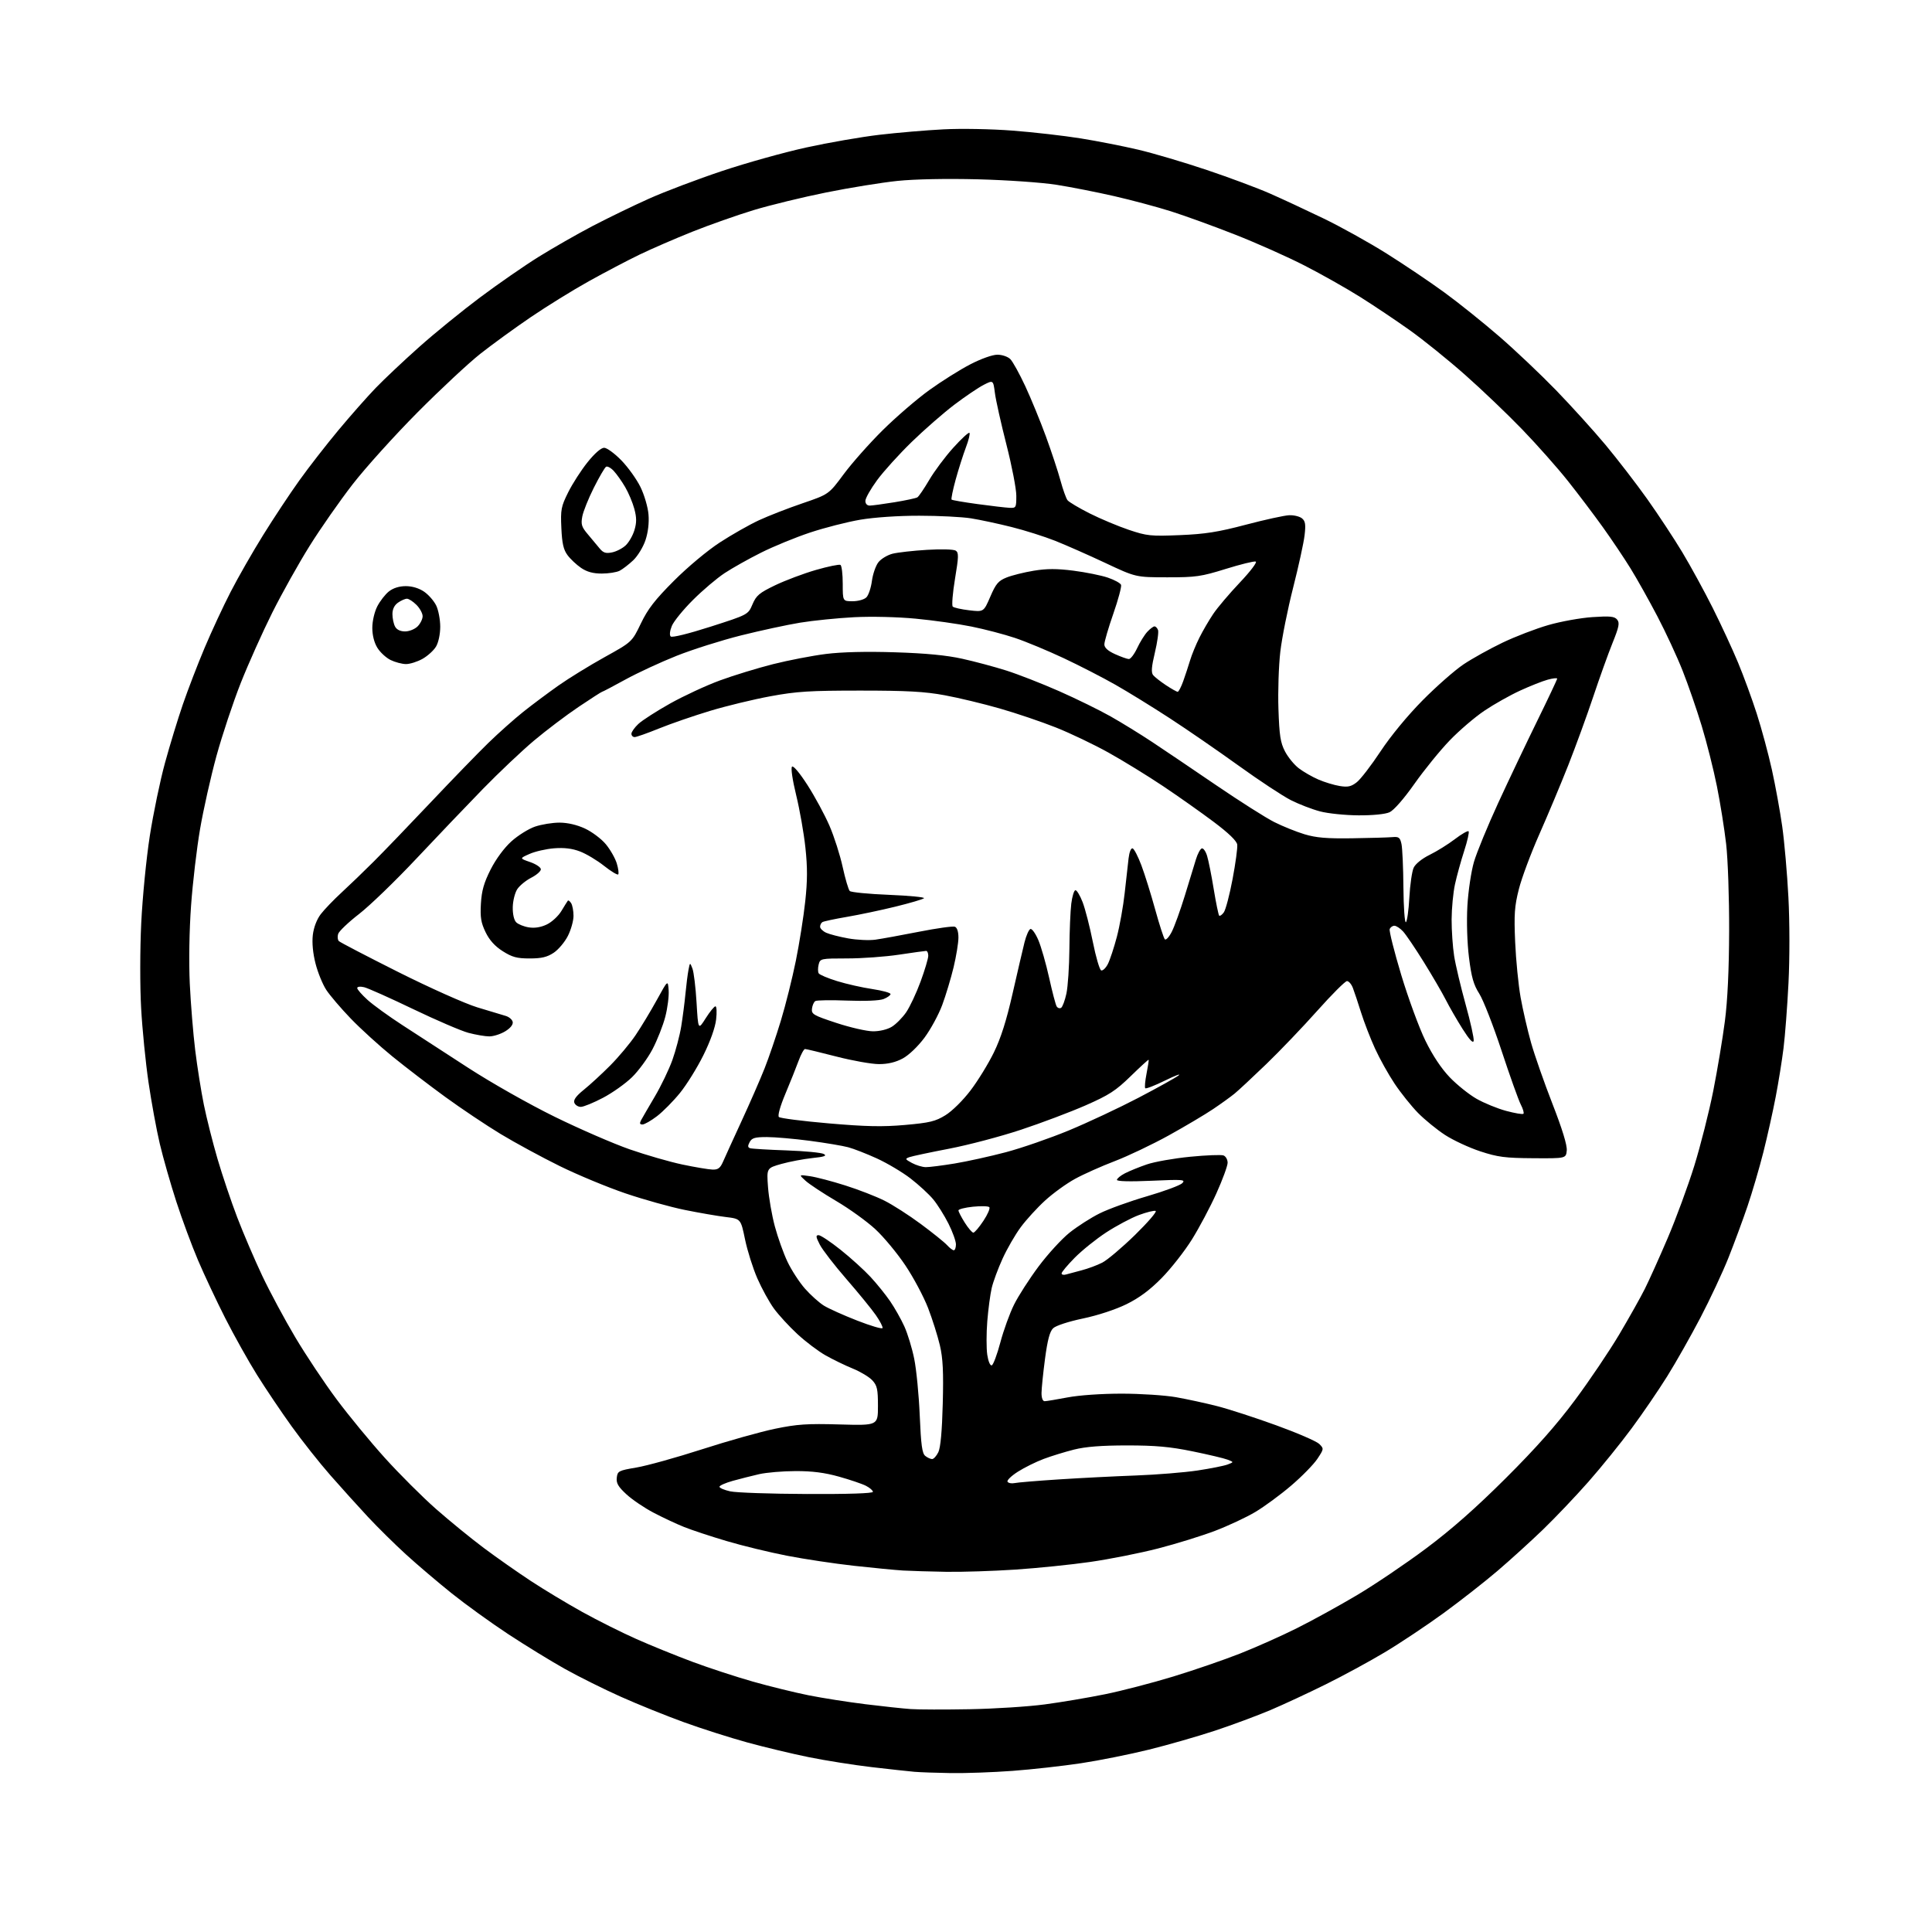 <?xml version="1.0" encoding="UTF-8" standalone="no"?>
<svg 
  version="1.1" 
  xmlns="http://www.w3.org/2000/svg" 
  xmlns:xlink="http://www.w3.org/1999/xlink" 
  xmlns:svg="http://www.w3.org/2000/svg"
  xmlns:rdf="http://www.w3.org/1999/02/22-rdf-syntax-ns#"
  xmlns:cc="http://creativecommons.org/ns#"
  xmlns:dc="http://purl.org/dc/elements/1.1/"
  viewBox="0 0 768 768"
  width="768"
  height="768"
>
<style>svg {background-color: white; }</style>"
<path stroke="none" fill="black" fill-rule="evenodd" d="M378.00,704.83C372.23,704.74 365.70,704.51 363.50,704.32C361.30,704.13 353.65,703.29 346.50,702.46C339.35,701.62 328.10,699.84 321.50,698.50C314.90,697.16 303.87,694.52 296.99,692.63C290.12,690.74 278.77,687.12 271.78,684.58C264.79,682.05 253.58,677.52 246.87,674.52C240.17,671.53 230.14,666.54 224.59,663.44C219.04,660.34 208.88,654.10 202.00,649.58C195.12,645.05 185.00,637.74 179.50,633.33C174.00,628.92 165.84,621.98 161.38,617.91C156.91,613.83 150.11,607.12 146.27,603.00C142.43,598.88 135.73,591.45 131.38,586.50C127.03,581.55 120.08,572.77 115.94,567.00C111.79,561.23 105.59,552.02 102.17,546.55C98.75,541.08 93.08,530.95 89.57,524.05C86.07,517.15 81.19,506.77 78.73,501.00C76.27,495.23 72.38,484.73 70.09,477.67C67.80,470.61 64.84,460.26 63.52,454.67C62.20,449.08 60.18,438.07 59.03,430.21C57.88,422.34 56.56,409.07 56.10,400.71C55.62,392.19 55.64,377.36 56.14,367.00C56.63,356.82 58.16,341.20 59.55,332.28C60.94,323.36 63.65,310.31 65.58,303.28C67.50,296.25 70.70,285.77 72.69,280.00C74.67,274.23 78.55,264.14 81.31,257.59C84.07,251.04 88.74,240.99 91.70,235.25C94.65,229.51 100.47,219.34 104.63,212.66C108.78,205.97 115.24,196.22 118.98,191.00C122.71,185.78 129.71,176.78 134.53,171.00C139.34,165.22 146.03,157.65 149.39,154.17C152.75,150.69 160.51,143.38 166.64,137.92C172.76,132.46 183.64,123.61 190.80,118.25C197.96,112.89 208.46,105.62 214.13,102.09C219.79,98.57 229.39,93.08 235.46,89.90C241.53,86.72 251.68,81.80 258.00,78.97C264.32,76.14 277.38,71.20 287.00,67.99C296.62,64.77 311.70,60.56 320.50,58.63C329.30,56.70 342.35,54.43 349.50,53.59C356.65,52.75 368.12,51.77 375.00,51.42C382.01,51.05 394.08,51.27 402.50,51.92C410.75,52.55 422.90,53.94 429.50,55.00C436.10,56.05 446.45,58.09 452.50,59.51C458.55,60.94 470.81,64.57 479.75,67.58C488.69,70.58 499.94,74.78 504.75,76.90C509.56,79.01 519.12,83.46 526.00,86.78C532.88,90.09 544.25,96.42 551.27,100.83C558.30,105.25 568.65,112.22 574.27,116.33C579.90,120.44 589.67,128.28 596.00,133.76C602.33,139.24 612.47,148.85 618.54,155.11C624.61,161.38 633.47,171.16 638.23,176.86C642.98,182.57 650.44,192.24 654.79,198.36C659.14,204.49 665.41,214.00 668.72,219.50C672.03,225.00 677.47,234.96 680.82,241.63C684.16,248.31 688.70,258.09 690.89,263.37C693.09,268.64 696.45,277.81 698.35,283.73C700.26,289.65 702.96,299.68 704.36,306.00C705.76,312.32 707.60,322.45 708.46,328.50C709.32,334.55 710.43,347.23 710.92,356.67C711.44,366.59 711.45,381.01 710.95,390.81C710.48,400.14 709.59,411.76 708.98,416.64C708.38,421.51 706.98,430.23 705.87,436.00C704.77,441.77 702.56,451.68 700.97,458.00C699.37,464.32 696.53,474.00 694.66,479.50C692.79,485.00 689.38,494.23 687.08,500.00C684.78,505.77 679.78,516.46 675.97,523.75C672.16,531.03 666.23,541.52 662.77,547.06C659.32,552.60 652.94,561.94 648.59,567.81C644.25,573.69 636.53,583.23 631.45,589.00C626.37,594.77 618.22,603.34 613.35,608.04C608.48,612.73 600.35,620.12 595.28,624.45C590.21,628.78 580.55,636.35 573.80,641.27C567.05,646.18 556.57,653.17 550.51,656.79C544.46,660.41 533.88,666.16 527.00,669.56C520.12,672.97 510.23,677.57 505.00,679.79C499.77,682.00 489.88,685.68 483.00,687.96C476.12,690.23 464.31,693.63 456.74,695.50C449.17,697.37 437.02,699.81 429.74,700.91C422.46,702.01 410.20,703.38 402.50,703.95C394.80,704.52 383.77,704.92 378.00,704.83zM385.50,679.44C395.40,679.26 408.81,678.40 415.30,677.53C421.80,676.67 432.58,674.85 439.26,673.49C445.95,672.13 458.17,668.95 466.43,666.43C474.69,663.91 486.63,659.80 492.97,657.30C499.31,654.80 509.45,650.28 515.50,647.25C521.55,644.23 532.29,638.33 539.36,634.13C546.44,629.93 558.81,621.58 566.86,615.56C577.05,607.95 586.71,599.42 598.61,587.56C610.65,575.55 618.80,566.35 626.12,556.50C631.85,548.80 639.73,537.10 643.65,530.50C647.56,523.90 652.15,515.74 653.84,512.36C655.53,508.98 659.63,499.89 662.94,492.14C666.25,484.40 671.00,471.48 673.50,463.45C675.99,455.41 679.38,442.01 681.04,433.67C682.69,425.33 684.77,412.88 685.66,406.00C686.74,397.75 687.31,385.50 687.36,370.00C687.40,356.96 686.87,341.60 686.17,335.50C685.47,329.45 683.82,319.10 682.49,312.50C681.17,305.90 678.45,295.13 676.46,288.58C674.47,282.02 671.05,272.12 668.85,266.58C666.66,261.03 662.15,251.32 658.84,245.00C655.53,238.68 650.74,230.12 648.19,226.00C645.65,221.88 640.66,214.45 637.11,209.50C633.56,204.55 627.32,196.30 623.24,191.16C619.16,186.02 611.02,176.84 605.16,170.76C599.30,164.68 589.04,154.88 582.36,148.98C575.69,143.08 565.79,135.09 560.36,131.23C554.94,127.37 546.06,121.42 540.63,118.01C535.21,114.61 525.31,109.01 518.63,105.59C511.96,102.16 499.52,96.62 491.00,93.27C482.48,89.92 471.01,85.76 465.52,84.02C460.03,82.28 449.91,79.57 443.02,77.99C436.13,76.41 425.77,74.37 420.00,73.46C414.13,72.54 400.36,71.58 388.78,71.28C376.17,70.96 363.65,71.21 356.78,71.91C350.58,72.55 337.85,74.61 328.50,76.49C319.15,78.37 306.13,81.54 299.56,83.53C292.99,85.53 282.06,89.38 275.27,92.09C268.48,94.80 259.00,98.91 254.21,101.22C249.42,103.54 240.35,108.30 234.05,111.81C227.75,115.31 217.40,121.72 211.05,126.03C204.70,130.35 195.68,136.90 191.00,140.59C186.32,144.28 175.07,154.77 166.00,163.90C156.93,173.03 145.31,185.90 140.19,192.50C135.08,199.10 127.36,210.14 123.06,217.04C118.75,223.93 112.08,235.85 108.23,243.54C104.39,251.22 98.75,263.80 95.70,271.50C92.66,279.20 88.32,292.25 86.05,300.50C83.79,308.75 80.86,321.80 79.54,329.50C78.21,337.20 76.60,350.93 75.95,360.00C75.24,369.85 75.04,382.34 75.44,391.00C75.82,398.98 76.79,410.90 77.60,417.50C78.41,424.10 79.96,433.85 81.04,439.16C82.12,444.48 84.56,454.15 86.46,460.66C88.37,467.17 91.91,477.68 94.33,484.00C96.75,490.32 101.22,500.74 104.25,507.15C107.28,513.55 113.20,524.58 117.41,531.65C121.61,538.72 128.98,549.77 133.78,556.21C138.57,562.65 147.22,573.16 153.00,579.56C158.78,585.96 167.92,595.09 173.33,599.85C178.74,604.61 187.29,611.58 192.33,615.35C197.37,619.12 205.78,625.02 211.00,628.45C216.22,631.89 225.45,637.44 231.50,640.80C237.55,644.15 247.22,648.99 253.00,651.55C258.77,654.12 268.81,658.19 275.30,660.61C281.79,663.03 292.59,666.56 299.30,668.47C306.01,670.37 316.00,672.82 321.50,673.92C327.00,675.01 337.12,676.60 344.00,677.45C350.88,678.30 358.98,679.17 362.00,679.38C365.02,679.60 375.60,679.62 385.50,679.44zM376.09,624.82C369.72,624.71 362.02,624.48 359.00,624.31C355.98,624.13 347.20,623.28 339.50,622.43C331.80,621.58 319.81,619.78 312.87,618.43C305.92,617.08 295.12,614.46 288.87,612.60C282.61,610.75 275.02,608.24 272.00,607.03C268.98,605.83 263.50,603.26 259.82,601.33C256.15,599.41 251.28,596.11 249.00,594.00C245.73,590.98 244.92,589.58 245.18,587.40C245.48,584.78 245.91,584.56 253.00,583.36C257.12,582.67 268.88,579.40 279.12,576.10C289.36,572.79 302.41,569.13 308.12,567.95C316.88,566.14 320.88,565.87 333.75,566.24C349.00,566.67 349.00,566.67 349.00,558.89C349.00,552.21 348.68,550.77 346.75,548.69C345.51,547.36 342.02,545.26 339.00,544.03C335.98,542.80 331.11,540.44 328.19,538.79C325.27,537.14 320.22,533.32 316.96,530.30C313.70,527.29 309.51,522.72 307.64,520.16C305.78,517.60 302.81,512.20 301.05,508.17C299.29,504.13 297.09,497.16 296.16,492.67C294.47,484.50 294.47,484.50 288.48,483.78C285.19,483.38 277.86,482.11 272.18,480.96C266.50,479.81 255.93,476.86 248.68,474.40C241.43,471.94 229.65,467.05 222.50,463.53C215.35,460.01 204.78,454.27 199.00,450.78C193.22,447.28 183.32,440.65 177.00,436.05C170.68,431.45 161.22,424.21 156.00,419.97C150.78,415.72 143.31,408.93 139.41,404.87C135.51,400.82 131.14,395.70 129.70,393.50C128.26,391.30 126.33,386.59 125.43,383.03C124.38,378.94 123.99,374.77 124.35,371.67C124.71,368.66 125.92,365.49 127.49,363.42C128.90,361.57 132.63,357.69 135.78,354.79C138.92,351.90 144.67,346.37 148.53,342.51C152.40,338.66 162.58,328.07 171.16,319.00C179.73,309.93 190.07,299.27 194.12,295.33C198.18,291.38 204.43,285.82 208.00,282.97C211.57,280.12 217.88,275.42 222.00,272.51C226.12,269.61 234.39,264.52 240.36,261.21C251.23,255.18 251.23,255.18 254.76,247.84C257.52,242.08 260.35,238.43 267.89,230.88C273.36,225.40 281.23,218.83 286.15,215.63C290.90,212.54 297.88,208.58 301.65,206.83C305.42,205.08 313.22,202.04 318.98,200.08C329.46,196.50 329.46,196.50 335.38,188.50C338.64,184.10 345.62,176.22 350.90,171.00C356.18,165.77 364.49,158.62 369.36,155.10C374.24,151.58 381.57,146.97 385.67,144.85C389.99,142.61 394.52,141.00 396.48,141.00C398.36,141.00 400.63,141.78 401.61,142.75C402.58,143.71 405.25,148.55 407.56,153.50C409.86,158.45 413.56,167.45 415.77,173.50C417.98,179.55 420.58,187.43 421.55,191.00C422.52,194.57 423.78,198.10 424.35,198.84C424.92,199.57 428.89,201.93 433.17,204.09C437.45,206.24 444.45,209.18 448.73,210.62C455.93,213.04 457.42,213.20 469.00,212.72C479.06,212.31 484.19,211.50 495.29,208.57C502.87,206.57 510.61,204.88 512.49,204.81C514.37,204.74 516.65,205.30 517.57,206.06C518.90,207.16 519.10,208.49 518.59,212.80C518.25,215.76 516.20,225.12 514.04,233.61C511.88,242.09 509.58,253.57 508.94,259.11C508.30,264.64 507.96,274.87 508.20,281.84C508.55,292.36 508.99,295.21 510.80,298.69C512.00,301.00 514.47,304.02 516.30,305.41C518.12,306.80 521.61,308.81 524.06,309.87C526.50,310.93 530.32,312.09 532.55,312.45C535.82,312.98 537.12,312.69 539.36,310.93C540.88,309.74 545.13,304.21 548.81,298.64C552.82,292.58 559.51,284.46 565.50,278.40C571.00,272.84 578.33,266.40 581.78,264.09C585.23,261.78 592.21,257.90 597.28,255.47C602.35,253.04 610.55,249.89 615.50,248.47C620.45,247.04 628.33,245.62 633.02,245.31C640.00,244.84 641.77,245.01 642.83,246.29C643.91,247.60 643.61,249.14 640.97,255.68C639.24,259.98 635.80,269.57 633.32,277.00C630.84,284.43 626.38,296.65 623.42,304.16C620.45,311.67 615.27,324.03 611.91,331.62C608.55,339.21 604.88,349.03 603.77,353.45C602.04,360.27 601.82,363.45 602.30,374.49C602.61,381.65 603.59,391.55 604.47,396.50C605.36,401.45 607.22,409.55 608.62,414.50C610.02,419.45 613.85,430.40 617.14,438.83C621.03,448.82 623.01,455.27 622.81,457.33C622.50,460.50 622.50,460.50 609.50,460.41C598.28,460.34 595.39,459.96 588.42,457.67C583.98,456.21 577.68,453.28 574.42,451.16C571.16,449.04 566.33,445.09 563.68,442.40C561.04,439.70 556.86,434.49 554.40,430.81C551.94,427.13 548.42,420.83 546.59,416.81C544.75,412.79 542.26,406.35 541.05,402.50C539.84,398.65 538.38,394.26 537.80,392.75C537.23,391.24 536.17,390.00 535.45,390.00C534.73,390.00 529.44,395.29 523.68,401.75C517.93,408.21 508.78,417.77 503.36,423.00C497.93,428.23 492.26,433.51 490.75,434.74C489.25,435.97 485.42,438.73 482.26,440.86C479.09,443.00 471.15,447.71 464.62,451.33C458.08,454.94 448.40,459.55 443.12,461.57C437.83,463.59 430.72,466.76 427.32,468.63C423.92,470.49 418.57,474.36 415.44,477.23C412.30,480.10 407.94,484.87 405.75,487.84C403.55,490.81 400.30,496.45 398.52,500.37C396.73,504.29 394.80,509.52 394.22,512.00C393.64,514.48 392.85,520.43 392.46,525.23C392.08,530.03 392.08,536.02 392.45,538.54C392.85,541.17 393.61,542.96 394.24,542.75C394.84,542.55 396.38,538.44 397.66,533.62C398.94,528.80 401.39,522.03 403.11,518.59C404.82,515.14 409.21,508.32 412.86,503.43C416.51,498.54 422.04,492.50 425.15,490.01C428.26,487.52 433.66,484.06 437.15,482.33C440.64,480.59 449.12,477.52 456.00,475.52C462.88,473.51 469.18,471.17 470.00,470.31C471.36,468.90 470.18,468.81 457.75,469.37C449.14,469.75 444.00,469.62 444.00,469.02C444.00,468.49 445.42,467.32 447.16,466.42C448.90,465.52 452.82,463.92 455.86,462.88C458.90,461.83 466.65,460.46 473.07,459.83C479.49,459.20 485.48,458.97 486.37,459.31C487.27,459.66 488.00,460.96 488.00,462.22C487.99,463.47 485.99,468.94 483.54,474.36C481.10,479.79 476.71,488.05 473.80,492.72C470.88,497.39 465.48,504.28 461.79,508.03C457.10,512.80 452.89,515.93 447.79,518.44C443.49,520.55 436.39,522.89 430.50,524.12C424.73,525.33 419.71,526.97 418.64,528.00C417.30,529.28 416.41,532.63 415.41,540.14C414.66,545.84 414.03,551.96 414.02,553.75C414.01,555.69 414.50,557.00 415.25,557.00C415.94,557.00 420.03,556.32 424.34,555.50C428.93,554.62 437.84,554.00 445.84,554.00C453.35,554.00 463.10,554.64 467.50,555.41C471.90,556.19 479.25,557.78 483.84,558.96C488.43,560.13 499.01,563.56 507.34,566.59C515.68,569.61 523.36,572.94 524.42,573.99C526.31,575.87 526.30,575.95 523.68,579.91C522.22,582.11 517.53,586.91 513.26,590.55C508.99,594.20 502.57,598.92 499.00,601.04C495.43,603.17 488.23,606.53 483.00,608.53C477.77,610.52 467.59,613.68 460.36,615.54C453.13,617.40 440.98,619.81 433.36,620.90C425.74,621.99 412.34,623.36 403.59,623.94C394.85,624.52 382.47,624.92 376.09,624.82zM320.75,593.89C337.20,593.96 347.00,593.64 347.00,593.03C347.00,592.49 345.76,591.42 344.25,590.64C342.74,589.86 337.90,588.22 333.50,586.99C327.79,585.39 322.85,584.76 316.24,584.78C311.15,584.79 304.62,585.35 301.74,586.01C298.86,586.67 294.14,587.87 291.25,588.67C288.36,589.48 286.00,590.53 286.00,591.01C286.00,591.49 287.91,592.31 290.25,592.83C292.59,593.36 306.31,593.83 320.75,593.89zM403.31,589.55C404.52,589.29 412.48,588.63 421.00,588.08C429.52,587.53 443.25,586.83 451.50,586.53C459.75,586.22 470.77,585.33 476.00,584.55C481.23,583.76 486.62,582.69 488.00,582.16C490.50,581.21 490.50,581.21 488.00,580.24C486.62,579.70 480.32,578.21 474.00,576.92C465.05,575.09 459.29,574.58 448.00,574.58C437.87,574.58 431.53,575.08 426.95,576.23C423.35,577.14 417.93,578.80 414.90,579.94C411.88,581.07 407.26,583.35 404.65,585.01C402.03,586.67 400.17,588.47 400.51,589.01C400.85,589.56 402.11,589.80 403.31,589.55zM370.53,580.00C371.16,580.00 372.28,578.76 373.01,577.25C373.88,575.44 374.48,568.87 374.76,558.00C375.09,545.28 374.83,539.96 373.61,534.76C372.74,531.06 370.63,524.37 368.91,519.91C367.18,515.45 363.14,507.85 359.91,503.03C356.68,498.20 351.31,491.72 347.96,488.63C344.62,485.53 337.62,480.49 332.40,477.42C327.19,474.35 321.70,470.73 320.21,469.37C317.50,466.90 317.50,466.90 322.00,467.56C324.48,467.92 330.77,469.57 336.00,471.23C341.23,472.88 348.20,475.59 351.50,477.24C354.80,478.88 361.35,483.08 366.05,486.57C370.76,490.06 375.44,493.83 376.46,494.95C377.48,496.08 378.69,497.00 379.15,497.00C379.62,497.00 380.00,495.95 380.00,494.66C380.00,493.37 378.67,489.66 377.03,486.41C375.40,483.16 372.67,478.82 370.97,476.76C369.26,474.70 365.20,470.96 361.94,468.45C358.68,465.94 352.66,462.37 348.58,460.50C344.49,458.64 339.36,456.63 337.17,456.05C334.99,455.46 328.12,454.31 321.92,453.49C315.71,452.67 308.03,452.00 304.85,452.00C300.08,452.00 298.88,452.35 297.99,454.01C297.18,455.54 297.23,456.13 298.21,456.44C298.92,456.66 305.40,457.05 312.62,457.30C319.84,457.55 326.52,458.19 327.47,458.73C328.79,459.46 327.71,459.85 322.90,460.35C319.43,460.72 313.92,461.76 310.66,462.67C304.74,464.34 304.74,464.34 305.30,471.92C305.61,476.09 306.83,483.10 308.01,487.50C309.19,491.90 311.45,498.23 313.04,501.57C314.63,504.91 317.76,509.72 319.99,512.26C322.23,514.79 325.61,517.83 327.51,519.01C329.41,520.18 335.36,522.86 340.73,524.95C346.10,527.05 350.64,528.39 350.82,527.92C351.00,527.45 349.80,525.14 348.16,522.78C346.53,520.43 341.28,514.00 336.50,508.50C331.72,503.00 326.94,496.81 325.88,494.75C324.31,491.68 324.22,491.00 325.41,491.00C326.21,491.00 330.16,493.63 334.18,496.84C338.21,500.05 343.54,504.89 346.04,507.59C348.54,510.29 352.06,514.65 353.86,517.28C355.66,519.91 358.20,524.41 359.50,527.28C360.80,530.15 362.57,535.95 363.42,540.17C364.28,544.39 365.27,554.52 365.61,562.67C366.11,574.42 366.56,577.76 367.81,578.75C368.67,579.44 369.90,580.00 370.53,580.00zM423.75,506.63C424.71,506.35 427.52,505.60 429.99,504.96C432.47,504.32 436.14,502.95 438.16,501.92C440.18,500.89 446.03,495.94 451.17,490.93C456.30,485.91 460.00,481.61 459.39,481.37C458.78,481.12 455.76,481.87 452.68,483.02C449.60,484.17 443.79,487.27 439.75,489.90C435.72,492.53 430.08,497.07 427.21,499.98C424.34,502.89 422.00,505.69 422.00,506.20C422.00,506.72 422.79,506.91 423.75,506.63zM386.92,490.00C387.41,490.00 389.21,487.89 390.92,485.31C392.63,482.73 393.68,480.28 393.26,479.86C392.84,479.44 389.91,479.36 386.75,479.69C383.59,480.01 381.00,480.68 381.00,481.16C381.00,481.64 382.13,483.83 383.51,486.02C384.89,488.21 386.43,490.00 386.92,490.00zM283.27,464.93C285.46,464.99 286.32,464.33 287.44,461.75C288.22,459.96 291.55,452.65 294.85,445.50C298.15,438.35 302.24,428.98 303.94,424.68C305.65,420.37 308.56,411.82 310.42,405.68C312.29,399.53 314.96,388.84 316.36,381.93C317.76,375.01 319.44,364.41 320.09,358.36C320.99,350.07 321.01,344.82 320.16,336.94C319.55,331.20 317.89,321.81 316.49,316.08C315.01,309.99 314.32,305.28 314.84,304.76C315.36,304.24 317.93,307.31 321.02,312.13C323.94,316.68 327.84,323.90 329.71,328.20C331.57,332.49 333.94,339.89 334.97,344.63C336.01,349.38 337.28,353.68 337.79,354.19C338.30,354.70 345.33,355.39 353.40,355.71C361.48,356.04 367.73,356.65 367.30,357.06C366.86,357.48 361.77,358.97 356.00,360.39C350.23,361.81 341.53,363.64 336.67,364.47C331.81,365.30 327.42,366.24 326.92,366.55C326.41,366.86 326.00,367.69 326.00,368.40C326.00,369.10 327.09,370.17 328.42,370.78C329.75,371.39 333.67,372.40 337.13,373.02C340.59,373.65 345.46,373.88 347.96,373.54C350.46,373.19 358.27,371.77 365.33,370.38C372.39,368.99 378.80,368.09 379.58,368.39C380.46,368.73 381.00,370.37 380.99,372.72C380.99,374.80 380.12,380.10 379.07,384.50C378.01,388.90 375.98,395.65 374.55,399.50C373.12,403.35 369.94,409.20 367.49,412.50C364.89,415.99 361.29,419.44 358.86,420.75C356.04,422.27 352.98,423.00 349.41,423.00C346.51,423.00 338.90,421.65 332.50,420.00C326.10,418.35 320.48,417.00 320.02,417.00C319.55,417.00 318.38,419.14 317.43,421.75C316.47,424.36 314.12,430.24 312.20,434.81C310.12,439.77 309.08,443.48 309.62,444.02C310.12,444.52 319.03,445.66 329.42,446.56C344.28,447.84 350.77,447.98 359.75,447.19C369.57,446.32 371.83,445.78 375.84,443.31C378.49,441.68 382.78,437.44 385.80,433.47C388.72,429.64 392.89,422.85 395.07,418.38C397.86,412.68 400.08,405.69 402.53,394.88C404.46,386.42 406.58,377.29 407.26,374.58C407.94,371.87 409.00,369.49 409.61,369.29C410.22,369.09 411.64,371.08 412.76,373.71C413.88,376.35 415.81,383.08 417.05,388.68C418.29,394.29 419.63,399.41 420.04,400.06C420.44,400.72 421.24,400.97 421.81,400.62C422.37,400.27 423.32,397.71 423.92,394.94C424.51,392.17 425.04,384.19 425.10,377.20C425.15,370.22 425.49,362.12 425.85,359.22C426.21,356.32 426.95,353.91 427.50,353.87C428.05,353.83 429.34,355.98 430.37,358.65C431.39,361.32 433.22,368.42 434.42,374.43C435.62,380.45 437.12,385.54 437.74,385.75C438.37,385.96 439.56,384.82 440.39,383.22C441.21,381.62 442.82,376.75 443.97,372.40C445.11,368.06 446.51,360.23 447.08,355.00C447.65,349.77 448.35,343.56 448.63,341.19C448.93,338.68 449.60,337.03 450.24,337.25C450.85,337.45 452.42,340.51 453.74,344.04C455.07,347.58 457.52,355.43 459.19,361.49C460.86,367.54 462.59,372.89 463.03,373.37C463.48,373.85 464.72,372.50 465.81,370.37C466.89,368.24 469.23,361.77 471.00,356.00C472.77,350.23 474.76,343.73 475.42,341.56C476.08,339.40 477.12,337.46 477.72,337.26C478.32,337.06 479.27,338.38 479.83,340.20C480.39,342.01 481.59,347.99 482.48,353.48C483.38,358.96 484.36,363.69 484.64,363.98C484.93,364.26 485.76,363.68 486.48,362.69C487.21,361.70 488.78,355.73 489.97,349.43C491.16,343.13 491.99,336.97 491.82,335.74C491.61,334.27 488.39,331.16 482.50,326.74C477.55,323.02 468.47,316.60 462.32,312.49C456.16,308.37 446.41,302.38 440.64,299.17C434.87,295.96 425.48,291.47 419.77,289.20C414.06,286.93 404.01,283.52 397.44,281.64C390.87,279.75 381.00,277.38 375.50,276.37C367.61,274.91 360.53,274.52 342.00,274.52C321.88,274.52 316.74,274.84 306.27,276.77C299.54,278.01 288.74,280.62 282.27,282.58C275.80,284.53 266.69,287.67 262.03,289.56C257.38,291.45 252.99,293.00 252.28,293.00C251.58,293.00 251.00,292.41 251.00,291.69C251.00,290.96 252.24,289.21 253.75,287.79C255.26,286.36 260.95,282.71 266.38,279.66C271.82,276.62 280.73,272.48 286.19,270.48C291.65,268.47 301.15,265.57 307.31,264.01C313.46,262.46 322.92,260.64 328.32,259.96C334.66,259.17 344.43,258.93 355.82,259.30C368.00,259.68 376.30,260.48 382.50,261.86C387.45,262.95 395.32,265.06 400.00,266.54C404.68,268.02 414.12,271.71 421.00,274.74C427.88,277.78 437.10,282.30 441.50,284.79C445.90,287.28 453.32,291.85 458.00,294.95C462.68,298.05 474.15,305.79 483.50,312.17C492.85,318.54 503.22,325.12 506.55,326.79C509.88,328.46 515.28,330.64 518.55,331.63C523.16,333.02 527.43,333.38 537.50,333.23C544.65,333.12 551.84,332.92 553.48,332.77C556.06,332.54 556.54,332.90 557.11,335.50C557.47,337.15 557.82,344.94 557.88,352.81C557.95,360.68 558.39,366.88 558.86,366.59C559.34,366.29 559.96,361.88 560.24,356.78C560.52,351.67 561.29,346.34 561.96,344.92C562.67,343.40 565.30,341.29 568.33,339.80C571.18,338.41 575.68,335.60 578.35,333.56C581.01,331.53 583.46,330.13 583.79,330.45C584.11,330.78 583.32,334.30 582.03,338.27C580.74,342.25 579.10,348.20 578.38,351.50C577.66,354.80 577.06,361.10 577.04,365.50C577.03,369.90 577.48,376.43 578.04,380.00C578.60,383.57 580.66,392.24 582.60,399.26C584.55,406.27 585.99,412.79 585.81,413.74C585.59,414.90 584.13,413.34 581.38,408.99C579.13,405.42 576.13,400.22 574.72,397.43C573.30,394.64 569.37,387.89 565.98,382.43C562.59,376.97 558.88,371.49 557.73,370.25C556.59,369.01 555.04,368.00 554.29,368.00C553.55,368.00 552.71,368.60 552.43,369.33C552.15,370.06 554.22,378.27 557.02,387.58C559.83,396.88 564.14,408.62 566.61,413.66C569.49,419.56 572.96,424.77 576.31,428.26C579.18,431.25 583.97,435.08 586.94,436.78C589.92,438.48 595.21,440.65 598.69,441.59C602.18,442.53 605.28,443.05 605.59,442.75C605.90,442.44 605.42,440.77 604.52,439.04C603.63,437.31 600.20,427.72 596.91,417.73C593.62,407.73 589.63,397.52 588.05,395.03C585.76,391.43 584.92,388.47 583.94,380.60C583.22,374.77 582.96,366.35 583.31,360.10C583.65,354.23 584.81,346.43 585.92,342.62C587.03,338.84 591.38,328.27 595.59,319.12C599.80,309.98 606.80,295.27 611.13,286.44C615.46,277.61 619.00,270.11 619.00,269.77C619.00,269.44 617.31,269.62 615.25,270.18C613.19,270.74 608.24,272.70 604.26,274.53C600.27,276.36 593.91,279.94 590.12,282.49C586.33,285.03 580.11,290.35 576.30,294.31C572.49,298.26 566.18,306.02 562.29,311.54C558.05,317.56 554.07,322.10 552.37,322.88C550.67,323.65 545.77,324.14 540.02,324.11C534.79,324.08 527.91,323.38 524.74,322.54C521.58,321.71 516.36,319.70 513.16,318.08C509.95,316.46 500.62,310.31 492.42,304.40C484.21,298.49 471.88,289.99 465.00,285.52C458.12,281.04 448.41,275.05 443.41,272.21C438.41,269.36 429.14,264.60 422.81,261.62C416.47,258.65 407.78,255.03 403.50,253.60C399.21,252.16 391.39,250.11 386.10,249.05C380.82,247.98 370.88,246.58 364.00,245.93C356.82,245.24 346.39,245.00 339.50,245.35C332.90,245.70 323.25,246.67 318.06,247.52C312.87,248.37 302.29,250.66 294.56,252.59C286.83,254.53 275.32,258.17 269.00,260.68C262.68,263.19 253.50,267.44 248.62,270.12C243.74,272.80 239.56,275.00 239.33,275.00C239.11,275.00 234.91,277.70 230.00,281.00C225.09,284.30 217.12,290.33 212.29,294.39C207.45,298.46 198.30,307.12 191.94,313.64C185.59,320.16 173.66,332.66 165.44,341.40C157.22,350.15 147.02,360.00 142.77,363.30C138.52,366.59 134.76,370.17 134.42,371.25C134.08,372.32 134.21,373.61 134.70,374.10C135.19,374.59 145.79,380.11 158.26,386.37C170.80,392.66 184.84,398.94 189.71,400.43C194.54,401.91 199.62,403.44 200.99,403.83C202.36,404.22 203.63,405.31 203.81,406.24C204.01,407.31 202.89,408.71 200.82,409.97C198.99,411.08 196.15,411.99 194.50,411.98C192.85,411.98 189.12,411.34 186.21,410.57C183.31,409.79 173.41,405.54 164.21,401.12C155.02,396.70 146.26,392.79 144.75,392.43C143.16,392.06 142.00,392.20 142.00,392.78C142.00,393.32 143.85,395.43 146.10,397.47C148.36,399.51 154.55,403.99 159.85,407.43C165.16,410.88 176.93,418.51 186.00,424.40C195.35,430.46 210.30,438.93 220.50,443.93C230.40,448.79 243.82,454.61 250.31,456.88C256.81,459.14 266.26,461.87 271.31,462.93C276.37,463.99 281.74,464.89 283.27,464.93zM368.00,463.96C369.38,463.98 374.55,463.32 379.50,462.51C384.45,461.69 393.61,459.67 399.86,458.02C406.11,456.36 417.36,452.47 424.86,449.37C432.36,446.26 444.80,440.43 452.50,436.41C460.20,432.38 467.40,428.38 468.50,427.51C469.60,426.63 467.19,427.54 463.15,429.52C459.10,431.51 455.55,432.89 455.26,432.59C454.96,432.30 455.20,429.68 455.77,426.78C456.35,423.88 456.72,421.40 456.60,421.27C456.48,421.15 453.26,424.10 449.44,427.82C443.52,433.59 440.88,435.30 431.50,439.42C425.45,442.07 413.89,446.43 405.82,449.10C397.74,451.78 384.92,455.16 377.32,456.62C369.72,458.08 362.61,459.59 361.51,459.98C359.69,460.63 359.78,460.82 362.51,462.30C364.16,463.19 366.62,463.94 368.00,463.96zM255.39,447.00C254.31,447.00 254.17,446.55 254.87,445.24C255.39,444.28 257.84,440.06 260.31,435.87C262.79,431.68 265.92,425.16 267.28,421.38C268.63,417.60 270.22,411.57 270.80,408.00C271.38,404.43 272.14,398.57 272.48,395.00C272.82,391.43 273.37,387.15 273.69,385.50C274.27,382.50 274.27,382.50 275.25,385.00C275.79,386.38 276.53,392.45 276.89,398.50C277.54,409.50 277.54,409.50 280.52,404.78C282.16,402.19 283.90,400.05 284.39,400.03C284.88,400.01 285.01,402.36 284.67,405.25C284.30,408.49 282.35,413.95 279.59,419.50C277.14,424.45 272.96,431.18 270.31,434.45C267.65,437.73 263.54,441.89 261.17,443.70C258.79,445.52 256.19,447.00 255.39,447.00zM230.89,440.00C229.81,440.00 228.66,439.27 228.31,438.37C227.88,437.23 229.02,435.67 232.09,433.19C234.52,431.24 239.22,426.91 242.55,423.57C245.87,420.23 250.42,414.80 252.65,411.50C254.88,408.20 258.68,401.90 261.10,397.50C265.50,389.50 265.50,389.50 265.80,393.65C265.97,395.94 265.37,400.66 264.47,404.15C263.57,407.64 261.28,413.45 259.39,417.06C257.50,420.67 253.82,425.69 251.22,428.22C248.63,430.75 243.43,434.44 239.67,436.41C235.91,438.38 231.96,440.00 230.89,440.00zM347.00,409.96C349.65,409.98 352.73,409.24 354.50,408.16C356.15,407.16 358.71,404.57 360.20,402.42C361.68,400.26 364.27,394.76 365.95,390.18C367.63,385.61 369.00,380.99 369.00,379.93C369.00,378.87 368.62,378.00 368.16,378.00C367.70,378.00 362.86,378.67 357.41,379.49C351.96,380.32 342.67,380.99 336.77,380.99C326.23,381.00 326.03,381.04 325.42,383.44C325.09,384.79 325.10,386.35 325.45,386.92C325.80,387.48 329.10,388.88 332.78,390.01C336.47,391.15 342.75,392.57 346.74,393.16C350.73,393.76 354.00,394.65 354.00,395.15C354.00,395.64 352.76,396.53 351.25,397.13C349.58,397.78 343.91,398.02 336.82,397.75C330.40,397.50 324.67,397.58 324.10,397.94C323.52,398.30 322.93,399.66 322.77,400.97C322.52,403.15 323.32,403.62 332.50,406.64C338.00,408.45 344.52,409.94 347.00,409.96zM210.55,381.00C205.48,381.00 203.59,380.49 199.84,378.11C196.74,376.14 194.57,373.75 193.03,370.57C191.20,366.78 190.85,364.66 191.17,359.21C191.47,354.05 192.37,350.91 195.03,345.64C197.13,341.50 200.39,337.08 203.26,334.48C205.87,332.12 210.11,329.47 212.68,328.59C215.25,327.72 219.64,327.00 222.43,327.01C225.64,327.02 229.36,327.88 232.57,329.38C235.36,330.68 239.09,333.49 240.85,335.62C242.61,337.75 244.57,341.19 245.19,343.26C245.81,345.32 246.06,347.27 245.74,347.59C245.42,347.91 242.89,346.38 240.11,344.18C237.33,341.98 233.04,339.41 230.56,338.47C227.45,337.28 224.29,336.90 220.28,337.21C217.10,337.46 212.70,338.47 210.50,339.45C206.50,341.22 206.50,341.22 210.75,342.69C213.09,343.50 215.00,344.80 215.00,345.56C215.00,346.33 213.27,347.84 211.15,348.92C209.04,350.00 206.55,352.05 205.62,353.46C204.69,354.88 203.88,358.10 203.83,360.61C203.78,363.37 204.32,365.74 205.19,366.62C205.99,367.42 208.24,368.33 210.19,368.64C212.52,369.02 214.98,368.63 217.35,367.50C219.34,366.56 221.95,364.15 223.16,362.14C224.36,360.14 225.52,358.29 225.73,358.03C225.94,357.77 226.53,358.22 227.04,359.03C227.55,359.84 227.98,362.09 227.98,364.04C227.99,365.98 226.99,369.58 225.75,372.03C224.51,374.48 221.97,377.50 220.10,378.74C217.50,380.47 215.27,381.00 210.55,381.00zM468.15,275.00C468.53,275.00 469.52,273.09 470.36,270.75C471.19,268.41 472.42,264.70 473.08,262.50C473.73,260.30 475.40,256.25 476.77,253.50C478.14,250.75 480.64,246.47 482.31,244.00C483.97,241.53 488.72,235.93 492.86,231.56C497.04,227.15 499.84,223.45 499.18,223.23C498.51,223.00 493.14,224.33 487.24,226.16C477.46,229.20 475.38,229.50 464.00,229.49C451.50,229.48 451.50,229.48 439.34,223.76C432.65,220.62 423.70,216.67 419.45,214.98C415.19,213.29 407.39,210.82 402.11,209.50C396.82,208.17 389.57,206.62 386.00,206.05C382.43,205.48 373.17,205.01 365.43,205.01C357.06,205.00 347.53,205.65 341.93,206.60C336.74,207.49 327.77,209.78 322.00,211.70C316.23,213.62 307.47,217.21 302.55,219.68C297.62,222.14 291.10,225.81 288.05,227.82C285.00,229.83 279.33,234.63 275.47,238.49C271.60,242.34 267.82,246.99 267.07,248.81C266.27,250.76 266.08,252.48 266.61,253.01C267.14,253.54 273.63,251.94 282.44,249.12C297.38,244.33 297.38,244.33 299.12,240.24C300.63,236.69 301.83,235.68 308.18,232.63C312.21,230.70 319.48,227.97 324.35,226.56C329.22,225.16 333.61,224.26 334.10,224.56C334.60,224.87 335.00,228.24 335.00,232.06C335.00,239.00 335.00,239.00 338.93,239.00C341.14,239.00 343.53,238.32 344.40,237.46C345.25,236.61 346.24,233.67 346.60,230.92C346.97,228.18 348.13,224.83 349.19,223.49C350.24,222.15 352.77,220.63 354.80,220.11C356.84,219.60 363.00,218.90 368.50,218.57C374.16,218.22 379.12,218.36 379.92,218.89C381.14,219.69 381.10,221.27 379.63,230.08C378.70,235.72 378.29,240.69 378.73,241.13C379.17,241.57 382.11,242.23 385.28,242.60C391.03,243.28 391.03,243.28 393.66,237.19C395.88,232.03 396.87,230.87 400.14,229.56C402.25,228.71 407.12,227.50 410.94,226.87C416.16,226.01 420.11,226.01 426.77,226.86C431.65,227.49 437.79,228.73 440.40,229.62C443.02,230.51 445.37,231.80 445.64,232.49C445.90,233.18 444.52,238.35 442.56,243.97C440.60,249.59 439.00,255.07 439.00,256.15C439.00,257.47 440.36,258.72 443.25,260.03C445.59,261.09 448.06,261.97 448.74,261.98C449.43,261.99 450.91,260.04 452.04,257.64C453.16,255.25 454.98,252.32 456.08,251.14C457.18,249.96 458.46,249.00 458.93,249.00C459.40,249.00 460.03,249.64 460.33,250.43C460.64,251.21 460.07,255.26 459.08,259.43C457.74,265.06 457.56,267.35 458.39,268.37C459.00,269.12 461.29,270.92 463.48,272.37C465.67,273.82 467.77,275.00 468.15,275.00zM161.36,263.98C159.79,263.96 157.04,263.23 155.26,262.36C153.47,261.48 151.11,259.30 150.01,257.51C148.75,255.47 148.00,252.52 148.00,249.59C148.00,246.92 148.84,243.27 149.97,241.05C151.06,238.93 153.14,236.25 154.61,235.09C156.32,233.75 158.72,233.00 161.32,233.00C163.87,233.00 166.58,233.82 168.60,235.21C170.38,236.43 172.54,238.92 173.42,240.75C174.29,242.57 175.00,246.35 175.00,249.13C175.00,252.05 174.30,255.38 173.34,257.00C172.43,258.55 170.00,260.75 167.95,261.91C165.90,263.06 162.94,263.99 161.36,263.98zM161.04,251.00C162.67,251.00 164.90,250.10 166.00,249.00C167.10,247.90 168.00,246.08 168.00,244.95C168.00,243.83 166.90,241.80 165.55,240.45C164.20,239.10 162.50,238.00 161.77,238.00C161.04,238.00 159.44,238.70 158.22,239.56C156.76,240.58 156.00,242.15 156.00,244.12C156.00,245.78 156.47,248.00 157.04,249.07C157.70,250.31 159.13,251.00 161.04,251.00zM239.21,228.00C235.76,228.00 233.31,227.33 230.99,225.75C229.17,224.51 226.74,222.23 225.60,220.68C223.99,218.52 223.42,216.02 223.15,209.87C222.81,202.57 223.05,201.35 225.87,195.69C227.56,192.29 231.02,186.91 233.56,183.75C236.38,180.23 238.93,178.00 240.15,178.00C241.24,178.00 244.31,180.24 246.98,182.98C249.65,185.72 253.08,190.50 254.60,193.61C256.13,196.74 257.55,201.59 257.79,204.52C258.07,207.83 257.62,211.62 256.59,214.72C255.69,217.43 253.50,221.03 251.73,222.71C249.95,224.39 247.52,226.26 246.32,226.88C245.11,227.50 241.92,228.00 239.21,228.00zM243.28,219.59C245.00,219.25 247.45,217.99 248.72,216.79C249.99,215.60 251.56,212.87 252.20,210.72C253.10,207.73 253.09,205.78 252.16,202.29C251.49,199.80 249.85,195.89 248.51,193.61C247.18,191.33 245.14,188.45 243.98,187.21C242.83,185.97 241.45,185.22 240.91,185.55C240.38,185.88 238.19,189.64 236.05,193.90C233.91,198.16 231.85,203.29 231.47,205.31C230.88,208.45 231.20,209.48 233.64,212.35C235.21,214.20 237.32,216.73 238.33,217.97C239.79,219.76 240.80,220.09 243.28,219.59zM401.25,201.86C403.90,201.99 404.00,201.82 404.00,197.06C404.00,194.34 402.24,185.23 400.09,176.81C397.94,168.39 395.87,159.15 395.50,156.28C394.82,151.05 394.82,151.05 391.02,152.99C388.93,154.06 383.68,157.61 379.36,160.88C375.04,164.16 367.42,170.81 362.42,175.67C357.43,180.53 351.24,187.36 348.67,190.86C346.10,194.36 344.00,198.07 344.00,199.11C344.00,200.25 344.69,200.99 345.75,200.98C346.71,200.97 351.13,200.37 355.58,199.65C360.02,198.92 364.11,198.05 364.67,197.70C365.24,197.35 367.35,194.24 369.38,190.79C371.41,187.33 375.70,181.57 378.93,178.00C382.15,174.43 385.05,171.75 385.37,172.06C385.69,172.37 385.05,174.99 383.95,177.88C382.86,180.77 381.03,186.52 379.89,190.65C378.76,194.78 378.03,198.36 378.27,198.60C378.51,198.84 383.16,199.64 388.60,200.38C394.05,201.12 399.74,201.79 401.25,201.86z" />

</svg>